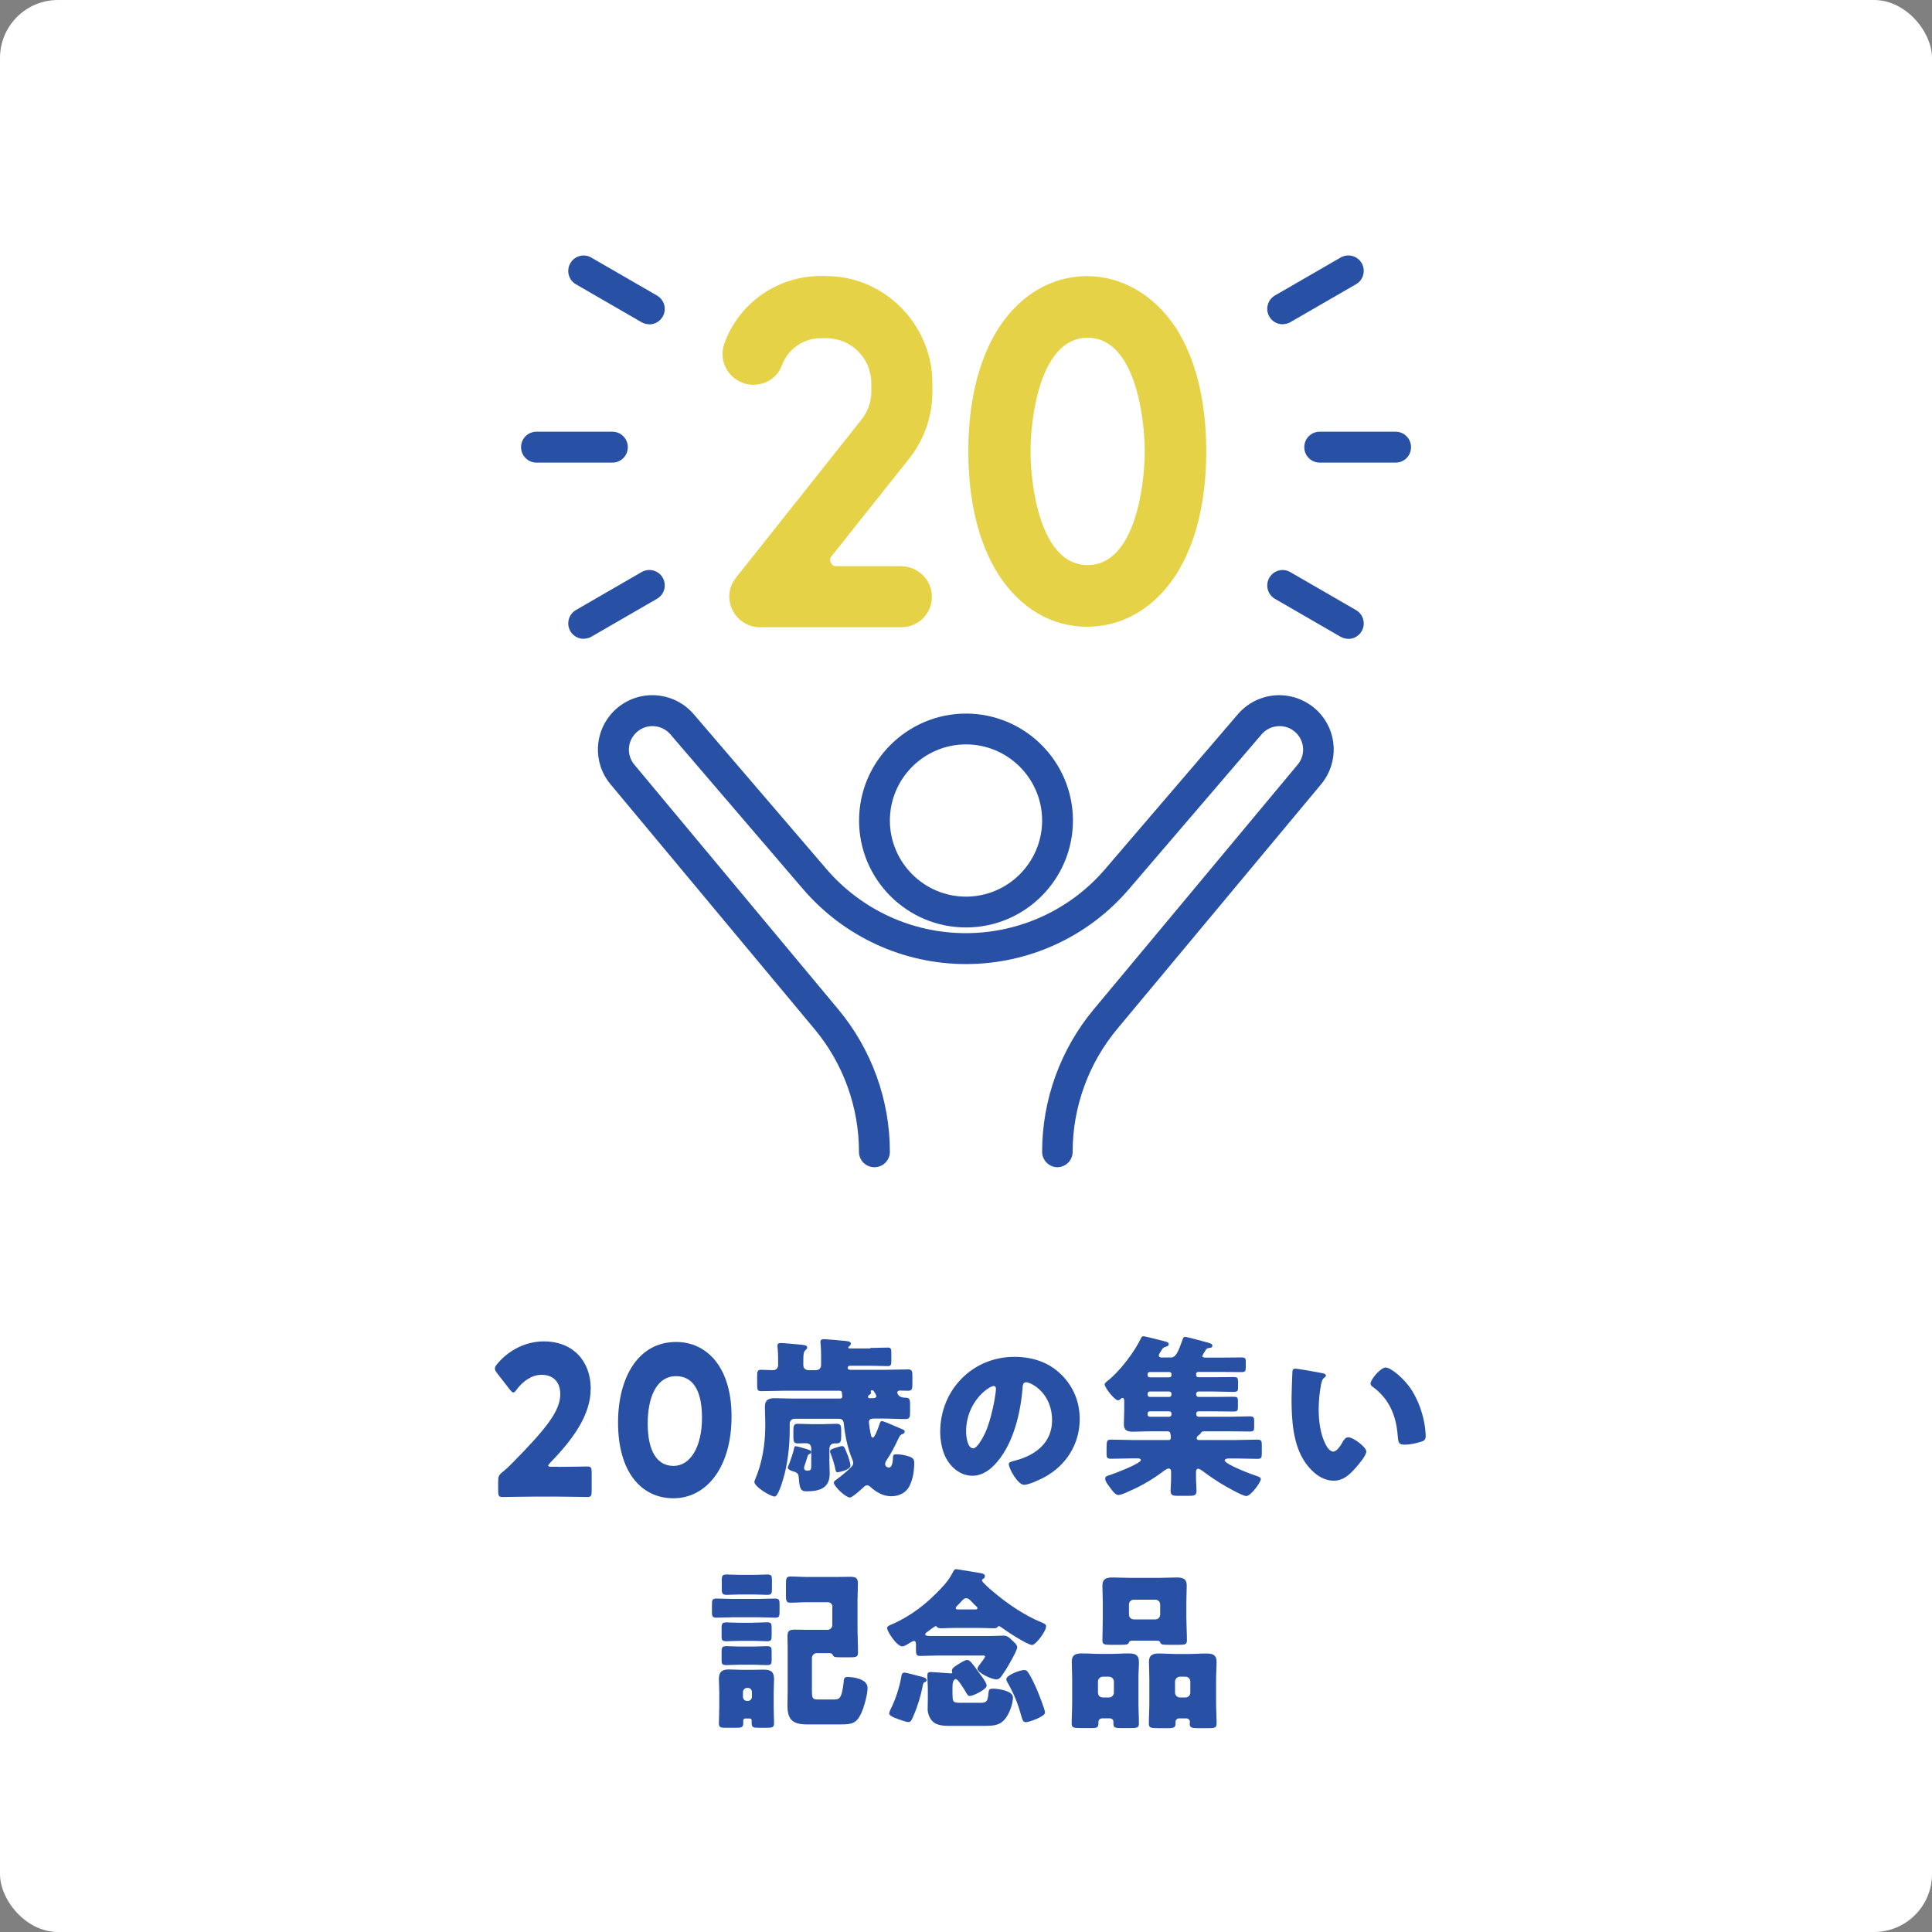 <?xml version="1.0" encoding="UTF-8"?><svg id="_レイヤー_2" xmlns="http://www.w3.org/2000/svg" viewBox="0 0 200 200"><rect x="0" y="0" width="200" height="200" fill="#808080" stroke="none"/><defs><style>.cls-1{fill:#2850a5;}.cls-2{fill:#e6d246;}.cls-3{fill:#fff;}</style></defs><g id="_文字"><rect class="cls-3" width="200" height="200" rx="6" ry="6"/><path class="cls-1" d="M57.79,151.85c.94,0,2.88-.04,3.01-.04.38,0,.45.13.45.63v1.9c0,.5-.07.63-.45.63-.13,0-2.07-.04-3.01-.04h-2.58c-.95,0-3.06.04-3.19.04-.38,0-.45-.13-.45-.63v-.93c0-.56.05-.71.45-1.02.36-.3.65-.56.99-.91,3.44-3.5,4.99-5.38,4.99-7.15,0-1.19-.65-2.01-1.94-2.01-1.03,0-1.96.69-2.56,1.51-.16.22-.25.32-.36.32s-.2-.11-.36-.3l-1.33-1.71c-.14-.19-.22-.32-.22-.48,0-.13.07-.26.23-.45,1.15-1.4,2.92-2.35,4.83-2.35,3.1,0,4.86,2.12,4.86,4.88s-1.85,5.27-4.2,7.69c-.14.15-.2.24-.2.3s.11.11.32.11h.7Z"/><path class="cls-1" d="M75.73,146.63c0,5.36-2.67,8.47-6.01,8.47s-5.74-2.72-5.74-7.84c0-4.6,2.04-8.34,6.01-8.34,3.17,0,5.74,2.59,5.74,7.71ZM67.05,147.36c0,2.9.99,4.39,2.67,4.39,1.76,0,2.95-1.99,2.95-4.99s-1.06-4.3-2.68-4.3c-2.09,0-2.94,2.29-2.94,4.9Z"/><path class="cls-1" d="M90.11,139.54c.59,0,1.21-.04,1.8-.04.32,0,.36.14.36.58v.76c0,.43-.04.58-.36.58-.59,0-1.19-.04-1.8-.04h-2.09c-.22,0-.27.11-.27.22,0,.16.14.2.27.2h3.71c.76,0,1.51-.04,2.27-.04.41,0,.45.18.45.7v.79c0,.54-.04.72-.45.72-.29,0-.56-.02-.85-.02-.14,0-.27.07-.27.22,0,.05.04.11.07.16.16.31.5.36.81.36.41,0,.45.23.45.68v.86c0,.47-.04.67-.49.67-.74,0-1.48-.05-2.23-.05h-1.04c-.25,0-.5.05-.5.36,0,.2.11.88.16,1.12.07.31.09.49.25.49.22,0,.63-1.21.7-1.44.05-.14.09-.27.25-.27s1.46.58,1.76.7c.47.2.58.23.58.4,0,.14-.13.22-.25.25-.22.09-.23.13-.4.47-.32.68-.77,1.57-1.19,2.18-.09.13-.18.29-.18.45,0,.22.2.36.4.36.36,0,.4-.77.41-1.03.02-.29.05-.34.38-.34.41,0,.9.09,1.28.22.45.16.54.31.54.68,0,.79-.13,1.66-.49,2.38-.36.72-1.1,1.06-1.89,1.06-.85,0-1.57-.43-2.18-.99-.09-.07-.2-.14-.31-.14-.18,0-.29.11-.4.22-.22.2-1.13,1.04-1.39,1.04-.45,0-1.66-1.17-1.66-1.53,0-.14.13-.23.29-.34.54-.4,1.06-.83,1.53-1.3.13-.13.18-.25.18-.41,0-.13-.02-.2-.07-.31-.5-1.17-.77-2.5-.9-3.76-.04-.36-.18-.5-.54-.5h-4.56c-.29,0-.5.23-.5.5v.74c0,1.57-.23,3.58-.7,5.08-.09.31-.52,1.73-.85,1.73-.45,0-2.11-1.03-2.11-1.51,0-.07.04-.16.07-.23.74-1.73,1.06-3.67,1.06-5.56v-.45c0-.54-.04-1.08-.04-1.51,0-.74.36-.92,1.03-.92.63,0,1.26.04,1.89.04h4.84c.13,0,.25-.04.25-.2v-.09c0-.09-.04-.2-.04-.32,0-.16-.13-.2-.25-.2h-5.8c-.76,0-1.53.04-2.29.04-.4,0-.43-.16-.43-.65v-.95c0-.43.04-.61.41-.61.42,0,.83.04,1.24.04.31,0,.52-.22.52-.52v-.72c0-.63-.07-1.21-.07-1.3,0-.23.16-.27.36-.27.29,0,1.64.13,1.98.16.42.05.74.05.74.31,0,.05-.02.13-.2.29-.14.13-.2.34-.2.92v.61c0,.34.23.52.58.52h.67c.38,0,.59-.18.59-.56v-.92c0-.95-.07-1.35-.07-1.46,0-.23.18-.27.38-.27s1.82.14,2.18.18c.34.04.59.07.59.29,0,.13-.11.2-.2.29-.05.05-.07.07-.07.11,0,.07.07.09.23.09h2.02ZM85.85,151.08c0,.49.04.97.04,1.48,0,1.53-1.1,1.82-2.41,1.82-.56,0-.72-.23-.79-1.4-.02-.38-.13-.52-.47-.63-.18-.05-.67-.2-.67-.41,0-.07.05-.2.09-.27.18-.43.5-1.37.58-1.8.02-.11.04-.16.16-.16.14,0,.77.2.97.25.52.16.61.2.61.34,0,.2-.18.23-.23.25s-.09.09-.13.2c-.11.34-.18.61-.31.97-.04.09-.05.16-.05.25,0,.18.13.27.29.27.45,0,.45-.11.45-.68v-1.6c0-.36-.18-.56-.56-.56-.29,0-.58.02-.86.02-.4,0-.43-.25-.43-.7v-.65c0-.45.04-.68.45-.68.5,0,1.03.04,1.53.04h.99c.5,0,1.01-.04,1.51-.04.43,0,.47.22.47.68v.58c0,.56-.04.77-.5.77h-.2c-.32,0-.52.23-.52.56v1.12ZM87.72,150.54c.09.23.32.95.32,1.17,0,.47-1.24.7-1.33.7-.16,0-.18-.09-.22-.27-.11-.59-.31-1.15-.52-1.71-.04-.09-.04-.11-.04-.18,0-.22.31-.29.68-.41.16-.05.43-.14.56-.14.2,0,.27.11.54.85ZM90.26,143.93c-.07,0-.13.02-.13.09,0,.04.04.07.04.16,0,.11-.09.16-.18.22-.11.05-.13.14-.13.2,0,.13.09.14.2.14h.32c.14,0,.34-.04.34-.22,0-.11-.2-.41-.29-.54-.04-.05-.05-.05-.11-.05h-.07Z"/><path class="cls-1" d="M109.86,142.29c1.28,1.28,1.91,2.84,1.91,4.63,0,2.54-1.39,4.77-3.62,5.98-.45.25-1.64.81-2.14.81-.63,0-1.58-1.66-1.58-2.16,0-.16.16-.23.68-.36,2.09-.54,3.8-1.85,3.8-4.16,0-2.83-2.16-3.94-2.7-3.94-.31,0-.34.32-.36.65-.2,2.5-.92,5.56-2.58,7.54-.67.81-1.53,1.49-2.61,1.49-1.21,0-2.2-.83-2.74-1.85-.41-.79-.59-1.82-.59-2.7,0-4.32,3.33-7.76,7.67-7.76,1.84,0,3.57.54,4.86,1.84ZM100.01,148.18c0,.43.11,1.75.74,1.75.43,0,1.04-1.19,1.22-1.57.63-1.3,1.13-3.96,1.13-4.61,0-.14-.07-.27-.23-.27-.52,0-2.86,1.66-2.86,4.7Z"/><path class="cls-1" d="M124.45,140.36c0,.14.2.18.31.18h1.69c.67,0,1.35-.02,2.02-.02.41,0,.49.07.49.41v.61c0,.41-.05.5-.5.5-.67,0-1.33-.02-2-.02h-2.41c-.13,0-.23.09-.23.22v.11c0,.13.11.22.23.22h1.6c.67,0,1.33-.02,2.02-.02.43,0,.49.09.49.47v.67c0,.32-.09.4-.5.4-.67,0-1.33-.04-2-.04h-1.6c-.14,0-.23.13-.23.22v.11c0,.13.11.23.23.23h1.58c.67,0,1.35-.02,2.02-.02.41,0,.49.07.49.43v.61c0,.4-.05.49-.47.49-.68,0-1.35-.02-2.03-.02h-1.58c-.13,0-.23.09-.23.22v.11c0,.13.11.23.23.23h3.26c.67,0,1.33-.04,2-.04.43,0,.5.09.5.49v.65c0,.32-.07.43-.45.43-.68,0-1.37-.02-2.05-.02h-2.68c-.14,0-.29.04-.34.18q-.05.11-.25.25c-.09.05-.18.16-.18.29,0,.11.09.18.2.18h3.87c.74,0,1.46-.04,2.18-.04.45,0,.49.13.49.56v.85c0,.45-.04.58-.47.58-.74,0-1.46-.04-2.2-.04h-.77c-.11,0-.4.04-.4.2,0,.4,2.86,1.48,3.33,1.62.14.05.41.13.41.32,0,.32-1.03,1.75-1.51,1.75-.41,0-2.3-1.1-2.74-1.37-.59-.38-1.17-.76-1.73-1.19-.13-.09-.38-.27-.5-.27-.16,0-.23.16-.23.31v.61c0,.47.05.92.05,1.37,0,.49-.23.52-.88.52h-.99c-.56,0-.81-.04-.81-.52,0-.31.05-.83.05-1.37v-.63c0-.16-.07-.31-.25-.31-.22,0-.65.36-.83.49-1.04.76-2.16,1.39-3.33,1.89-.27.13-.77.36-1.06.36-.32,0-.61-.45-.9-.83-.23-.31-.45-.61-.45-.85,0-.25.22-.31.47-.38.41-.13,3.22-1.19,3.22-1.55,0-.14-.18-.18-.29-.18h-.59c-.74,0-1.46.04-2.2.04-.43,0-.47-.13-.47-.58v-.43c0-.88.04-.97.49-.97.72,0,1.44.04,2.18.04h3.8c.14,0,.18-.11.18-.25,0-.05,0-.16-.02-.29-.02-.16-.04-.36-.32-.36h-1.96c-.54,0-1.08.04-1.62.04s-.94-.11-.94-.76c0-.45.04-.94.04-1.44v-1.03c0-.09-.04-.27-.16-.27-.11,0-.13.04-.27.16-.09.07-.18.09-.23.09-.31,0-1.37-1.3-1.37-1.66,0-.13.25-.31.34-.38,1.21-.95,2.74-2.95,3.4-4.34.05-.13.11-.25.27-.25.25,0,1.89.45,2.27.54.14.04.36.09.36.29,0,.14-.16.22-.29.25-.31.09-.34.16-.5.43-.05.09-.09.14-.13.2-.05.09-.11.18-.11.29,0,.16.18.2.32.2h.92c.54,0,.76-.58,1.26-1.96.05-.14.13-.18.25-.18.14,0,2.14.54,2.38.61.27.09.41.13.41.31,0,.16-.13.22-.27.22-.16.02-.27.05-.36.14-.02.02-.04.05-.07.11-.13.18-.31.47-.31.58ZM118.8,142.36c0,.13.09.22.23.22h2.02c.13,0,.22-.09.22-.22v-.11c0-.13-.09-.22-.22-.22h-2.02c-.14,0-.23.09-.23.22v.11ZM118.8,144.38c0,.13.09.23.23.23h2.02c.13,0,.22-.11.22-.23v-.11c0-.09-.09-.22-.22-.22h-2.02c-.14,0-.22.09-.23.22v.11ZM118.8,146.43c0,.13.09.23.23.23h2.02c.13,0,.22-.11.22-.23v-.11c0-.13-.11-.22-.22-.22h-2.02c-.14,0-.23.09-.23.22v.11Z"/><path class="cls-1" d="M136.88,142.15c.18.04.38.09.38.25,0,.07-.05.13-.18.22-.23.18-.29.52-.34.79-.16.83-.23,1.69-.23,2.52,0,1.13.16,2.43.65,3.46.14.31.47.88.86.88s.83-.74.99-1.03c.13-.22.29-.45.56-.45.54,0,1.87,1.03,1.87,1.46s-.83,1.39-1.13,1.73c-.63.7-1.26,1.3-2.25,1.3-1.21,0-2.23-.88-2.9-1.82-1.33-1.87-1.46-4.5-1.46-6.72,0-.34.07-2.52.09-2.77.02-.2.11-.29.31-.29.23,0,2.34.38,2.79.47ZM143.47,141.57c.49,0,1.91,1.12,2.7,2.39.7,1.13,1.13,2.39,1.33,3.69.04.29.09.72.09.94,0,.38-.09.54-.45.65-.52.16-1.17.31-1.71.31-.67,0-.68-.23-.74-.92-.16-2.16-.92-3.87-2.63-5.1-.11-.09-.18-.16-.18-.31,0-.41,1.04-1.66,1.58-1.66Z"/><path class="cls-1" d="M78.55,165.52c.54,0,1.1-.04,1.66-.04.45,0,.49.14.49.65v.63c0,.63-.05.7-.5.7-.54,0-1.1-.04-1.64-.04h-2.72c-.54,0-1.1.04-1.64.04-.29,0-.5-.02-.5-.5v-.83c0-.5.04-.65.47-.65.56,0,1.12.04,1.67.04h2.72ZM77.14,177.9c-.11,0-.2.09-.2.2v.29c0,.43-.18.47-.74.47h-1.06c-.54,0-.72-.04-.72-.47,0-.49.04-1.08.04-1.66v-1.55c0-.47-.04-.94-.04-1.39,0-.72.34-.97,1.03-.97.43,0,.88.04,1.31.04h1.03c.43,0,.86-.02,1.3-.02.7,0,1.04.23,1.04.97,0,.45-.04.9-.04,1.37v1.55c0,.56.04,1.15.04,1.66,0,.43-.2.47-.74.47h-.81c-.59,0-.77-.04-.77-.47v-.29c0-.09-.05-.2-.2-.2h-.47ZM77.99,167.98c.5,0,1.01-.04,1.39-.04.47,0,.5.14.5.58v.79c0,.47-.04.59-.5.59-.41,0-.88-.04-1.39-.04h-1.4c-.49,0-.96.04-1.39.04s-.5-.11-.5-.5v-.86c0-.47.07-.59.5-.59s.88.04,1.39.04h1.4ZM77.99,170.45c.5,0,1.01-.04,1.39-.04.47,0,.5.14.5.58v.79c0,.47-.04.59-.5.59-.41,0-.88-.04-1.39-.04h-1.4c-.49,0-.96.04-1.39.04s-.5-.11-.5-.5v-.88c0-.45.07-.58.5-.58s.88.04,1.39.04h1.4ZM78.02,163.03c.54,0,1.03-.04,1.39-.04.47,0,.5.14.5.61v.85c0,.5-.04.65-.5.65-.36,0-.83-.04-1.39-.04h-1.41c-.56,0-1.01.04-1.37.04-.43,0-.52-.13-.52-.54v-1.01c0-.43.07-.56.52-.56.38,0,.83.04,1.37.04h1.41ZM76.91,175.65c0,.25.18.43.43.43h.07c.25,0,.43-.2.43-.43v-.49c0-.23-.18-.43-.43-.43h-.07c-.23,0-.43.2-.43.43v.49ZM86.18,166.36c0-.31-.23-.5-.5-.5h-2.09c-.59,0-1.19.05-1.78.05-.4,0-.45-.2-.45-.74v-1.21c0-.54.04-.76.45-.76.59,0,1.19.05,1.78.05h3.04c.47,0,.92-.02,1.37-.02.61,0,.81.11.81.74,0,.58-.04,1.15-.04,1.71v2.65c0,.9.05,1.82.05,2.74,0,.43-.16.49-.77.49h-1.08c-.61,0-.67-.05-.76-.23-.07-.2-.27-.2-.45-.2h-1.21c-.27,0-.5.23-.5.5v3.29c0,.76,0,1.01.56,1.01h1.78c.54,0,.76-.2.94-1.75.04-.38.02-.58.41-.58.68,0,2.07.23,2.07,1.13,0,.7-.36,1.96-.65,2.61-.49,1.08-1.01,1.17-2.11,1.17h-3.51c-1.46,0-2.02-.47-2.02-1.94,0-.52.02-1.03.02-1.55v-4.43c0-.4-.02-.79-.02-1.19,0-.61.22-.7.79-.7.45,0,.92.02,1.37.02h1.98c.27,0,.5-.23.5-.5v-1.87Z"/><path class="cls-1" d="M98.88,168.52c-.67,0-1.1.04-1.39.04-.27,0-.43-.04-.52-.16-.02-.04-.05-.07-.11-.07s-.5.32-.76.52c-.05.05-.11.09-.14.11-.07.05-.18.11-.18.22,0,.16.22.18.72.18h5.85c.59,0,1.17-.04,1.5-.04.34,0,.5.05,1.13.68.13.13.32.32.32.52,0,.36-.9,1.87-1.13,2.25-.54.83-.67,1.08-1.03,1.08-.49,0-1.96-.68-1.96-1.12,0-.11.27-.47.41-.65.04-.04.05-.07.07-.09.05-.07.32-.43.32-.5,0-.09-.09-.11-.2-.11h-4.68c-.61,0-1.22.04-1.85.04-.41,0-.43-.16-.43-.74v-.49c0-.14-.04-.32-.22-.32-.11,0-.58.29-.68.36-.16.09-.34.2-.52.2-.58,0-1.57-1.57-1.57-1.89,0-.2.29-.31.59-.43,1.91-.85,3.49-2.09,4.92-3.6.58-.59.97-1.1,1.35-1.84.07-.14.14-.23.32-.23.09,0,2.21.36,2.52.41.18.04.43.09.43.31,0,.13-.09.25-.2.29-.02.02-.11.04-.11.16,0,.18.95.99,1.15,1.15,1.42,1.21,3.19,2.43,4.93,3.15.38.16.56.23.56.45,0,.54-1.1,1.93-1.44,1.93-.49,0-2.74-1.48-3.21-1.84-.07-.05-.14-.11-.25-.11-.16,0-.04.22-.52.22s-.99-.04-1.49-.04h-2.52ZM95.15,173.51c.36.09.77.16.77.41,0,.16-.16.22-.23.23-.13.05-.16.29-.18.41-.2,1.01-.5,2.03-.92,2.99-.16.38-.27.72-.54.72-.22,0-.63-.16-.85-.23-.25-.09-1.15-.36-1.15-.65,0-.16.11-.38.18-.52.47-.94.88-2.2,1.06-3.22.04-.23.04-.5.34-.5.2,0,1.26.29,1.51.36ZM98.61,175.51c0,.68.09.76.76.76h2.25c.43,0,.56-.18.63-.47.04-.16.05-.31.07-.49.05-.38.04-.5.49-.5.52,0,2.05.22,2.05.9,0,.59-.29,1.44-.61,1.94-.59.97-1.31,1.01-2.38,1.01h-3.73c-.49,0-1.15-.07-1.53-.4-.36-.31-.58-.86-.58-1.33,0-.36.02-.72.02-1.08v-.92c0-.52-.05-1.03-.05-1.53,0-.2.11-.31.31-.31.38,0,1.96.14,2.14.14.07,0,.13-.04.13-.07s-.04-.14-.04-.2c0-.31.4-.5.65-.67.23-.14.68-.45.95-.45.25,0,.54.4.92.92l.27.38c.2.27.81,1.04.81,1.35,0,.41-1.42,1.08-1.75,1.08-.18,0-.27-.16-.45-.47-.04-.07-.07-.14-.13-.22-.13-.2-.65-1.06-.85-1.06-.32,0-.36.52-.36.86v.81ZM100.93,166.61c.11,0,.25,0,.25-.14,0-.09-.05-.13-.11-.18-.09-.07-.38-.36-.5-.5-.18-.18-.31-.34-.56-.34-.2,0-.32.14-.54.38-.11.13-.23.25-.4.41-.07.07-.13.14-.13.23,0,.13.14.14.25.14h1.73ZM106.02,172.88c.2,0,.31.09.41.25.29.4.72,1.33.92,1.8.16.36.83,2.05.83,2.36,0,.4-1.64.99-1.98.99-.29,0-.36-.25-.43-.49-.36-1.31-.7-2.23-1.37-3.44-.07-.13-.23-.36-.23-.5,0-.47,1.46-.97,1.85-.97Z"/><path class="cls-1" d="M114.07,177.89c-.2,0-.36.16-.36.36v.14c0,.43-.16.5-.7.5h-1.1c-.76,0-.97-.04-.97-.45,0-.74.05-1.46.05-2.2v-2.47c0-.61-.04-1.19-.04-1.76,0-.7.41-.85,1.03-.85s1.24.05,1.85.05h1.17c.61,0,1.22-.05,1.84-.05s1.06.13,1.06.85c0,.59-.05,1.17-.05,1.76v2.47c0,.74.05,1.46.05,2.18,0,.43-.2.47-.88.47h-.99c-.59,0-.77-.05-.77-.47v-.2c0-.18-.14-.32-.34-.34h-.85ZM113.66,175.22c0,.31.23.5.5.5h.65c.27,0,.5-.23.5-.5v-1.15c0-.27-.23-.5-.5-.5h-.65c-.27,0-.5.23-.5.5v1.15ZM122.82,167.64c0,.72.05,1.44.05,2.18,0,.41-.2.45-.81.45h-1.06c-.67,0-.81-.02-.9-.25-.02-.09-.05-.18-.4-.18h-2.43c-.34,0-.36.09-.4.18-.09.23-.23.25-.9.25h-1.04c-.59,0-.81-.04-.81-.45,0-.68.04-1.44.04-2.18v-1.75c0-.59-.04-1.19-.04-1.76,0-.7.43-.83,1.04-.83s1.26.04,1.87.04h2.9c.61,0,1.24-.04,1.86-.04s1.06.11,1.06.83c0,.59-.04,1.17-.04,1.76v1.75ZM116.87,167.14c0,.29.23.5.5.5h2.23c.29,0,.5-.22.5-.5v-1.04c0-.29-.22-.5-.5-.5h-2.23c-.27,0-.5.2-.5.5v1.04ZM122.05,177.89c-.2,0-.36.16-.36.34v.18c0,.43-.18.49-.77.49h-1.04c-.74,0-.95-.04-.95-.45,0-.74.05-1.46.05-2.2v-2.47c0-.61-.04-1.19-.04-1.76,0-.7.41-.85,1.03-.85s1.24.05,1.85.05h1.22c.61,0,1.22-.05,1.84-.05s1.06.13,1.06.85c0,.59-.05,1.17-.05,1.76v2.47c0,.74.05,1.46.05,2.18,0,.43-.2.47-.85.47h-.99c-.7,0-.94-.04-.94-.43,0-.07.02-.14.02-.22,0-.16-.13-.36-.36-.36h-.77ZM121.64,175.22c0,.29.23.5.5.5h.58c.29,0,.5-.23.5-.5v-1.15c0-.27-.22-.5-.5-.5h-.58c-.27,0-.5.23-.5.5v1.15Z"/><path class="cls-1" d="M100,96.01c-6.11,0-11.07-4.97-11.07-11.07s4.97-11.07,11.07-11.07,11.07,4.97,11.07,11.07-4.97,11.07-11.07,11.07ZM100,77.06c-4.35,0-7.88,3.54-7.88,7.88s3.54,7.88,7.88,7.88,7.88-3.54,7.88-7.88-3.54-7.88-7.88-7.88Z"/><path class="cls-1" d="M109.48,120.83c-.88,0-1.6-.71-1.6-1.6h0c0-5.38,1.9-10.61,5.34-14.74l21.11-25.33c.81-.97.75-2.39-.15-3.28-.49-.49-1.13-.74-1.82-.71-.69.03-1.31.33-1.76.85l-13.74,16.03c-4.22,4.93-10.37,7.75-16.86,7.75s-12.63-2.83-16.86-7.75l-13.74-16.03c-.45-.52-1.07-.82-1.76-.85-.71-.03-1.33.23-1.82.71-.9.9-.96,2.31-.15,3.28l21.11,25.33c3.44,4.13,5.34,9.37,5.34,14.74h0c0,.88-.71,1.6-1.6,1.6s-1.6-.71-1.6-1.6h0c0-4.63-1.63-9.14-4.6-12.7l-21.11-25.33c-1.88-2.25-1.73-5.51.34-7.59,1.11-1.11,2.65-1.71,4.2-1.64,1.56.06,3.04.77,4.06,1.96l13.74,16.03c3.62,4.22,8.88,6.64,14.43,6.64s10.82-2.42,14.43-6.64l13.74-16.03c1.02-1.19,2.5-1.9,4.06-1.96,1.56-.06,3.09.54,4.2,1.64,2.07,2.07,2.22,5.33.34,7.59l-21.11,25.33c-2.96,3.56-4.6,8.07-4.6,12.7h0c0,.88-.71,1.6-1.6,1.6Z"/><path class="cls-1" d="M60.42,66.13c-.55,0-1.09-.29-1.38-.8-.44-.76-.18-1.74.58-2.18l6.8-3.93c.76-.44,1.74-.18,2.18.58.44.76.18,1.74-.58,2.18l-6.8,3.93c-.25.14-.53.21-.8.21Z"/><path class="cls-1" d="M139.58,66.13c-.27,0-.54-.07-.8-.21l-6.8-3.93c-.76-.44-1.02-1.42-.58-2.18.44-.77,1.42-1.03,2.18-.58l6.8,3.93c.76.44,1.02,1.42.58,2.18-.3.51-.83.8-1.38.8Z"/><path class="cls-1" d="M144.47,47.89h-7.85c-.88,0-1.6-.71-1.6-1.6s.71-1.6,1.6-1.6h7.85c.88,0,1.6.71,1.6,1.6s-.71,1.6-1.6,1.6Z"/><path class="cls-1" d="M132.78,33.57c-.55,0-1.09-.29-1.38-.8-.44-.76-.18-1.74.58-2.18l6.8-3.93c.76-.44,1.74-.18,2.18.58.44.76.18,1.74-.58,2.18l-6.8,3.93c-.25.14-.53.21-.8.21Z"/><path class="cls-1" d="M67.22,33.57c-.27,0-.55-.07-.8-.21l-6.8-3.93c-.76-.44-1.02-1.42-.58-2.18.44-.77,1.41-1.03,2.18-.58l6.8,3.93c.76.44,1.02,1.42.58,2.18-.3.51-.83.8-1.38.8Z"/><path class="cls-1" d="M63.39,47.89h-7.85c-.88,0-1.6-.71-1.6-1.6s.71-1.6,1.6-1.6h7.85c.88,0,1.6.71,1.6,1.6s-.71,1.6-1.6,1.6Z"/><path class="cls-2" d="M85.52,28.58c6.07,0,11,5.03,11,11.1v.88c0,2.49-.83,4.93-2.39,6.9l-8.04,10.11c-.36.42-.05,1.04.47,1.04h6.69c1.76,0,3.22,1.4,3.22,3.16s-1.4,3.16-3.16,3.16h-14.63c-2.64,0-4.15-3.06-2.49-5.13l12.97-16.34c.67-.83,1.04-1.87,1.04-2.9v-.88c0-2.59-2.08-4.67-4.67-4.67h-.57c-1.76,0-3.37,1.09-3.99,2.75-.47,1.3-1.66,2.07-2.96,2.07-.36,0-.78-.05-1.14-.21-1.66-.62-2.49-2.44-1.87-4.1,1.5-4.15,5.5-6.95,9.96-6.95h.57Z"/><path class="cls-2" d="M121.71,33.92c2.08,3.22,3.16,7.62,3.16,12.81s-1.09,9.59-3.16,12.81c-2.23,3.42-5.5,5.34-9.18,5.34s-6.9-1.92-9.13-5.34c-2.07-3.22-3.16-7.62-3.16-12.81s1.09-9.59,3.16-12.81c2.23-3.42,5.5-5.34,9.18-5.34,3.63.05,6.9,1.97,9.13,5.34ZM118.5,46.73c0-3.47-.99-11.77-5.91-11.77s-5.91,8.3-5.91,11.77.99,11.77,5.91,11.77,5.91-8.3,5.91-11.77Z"/></g></svg>